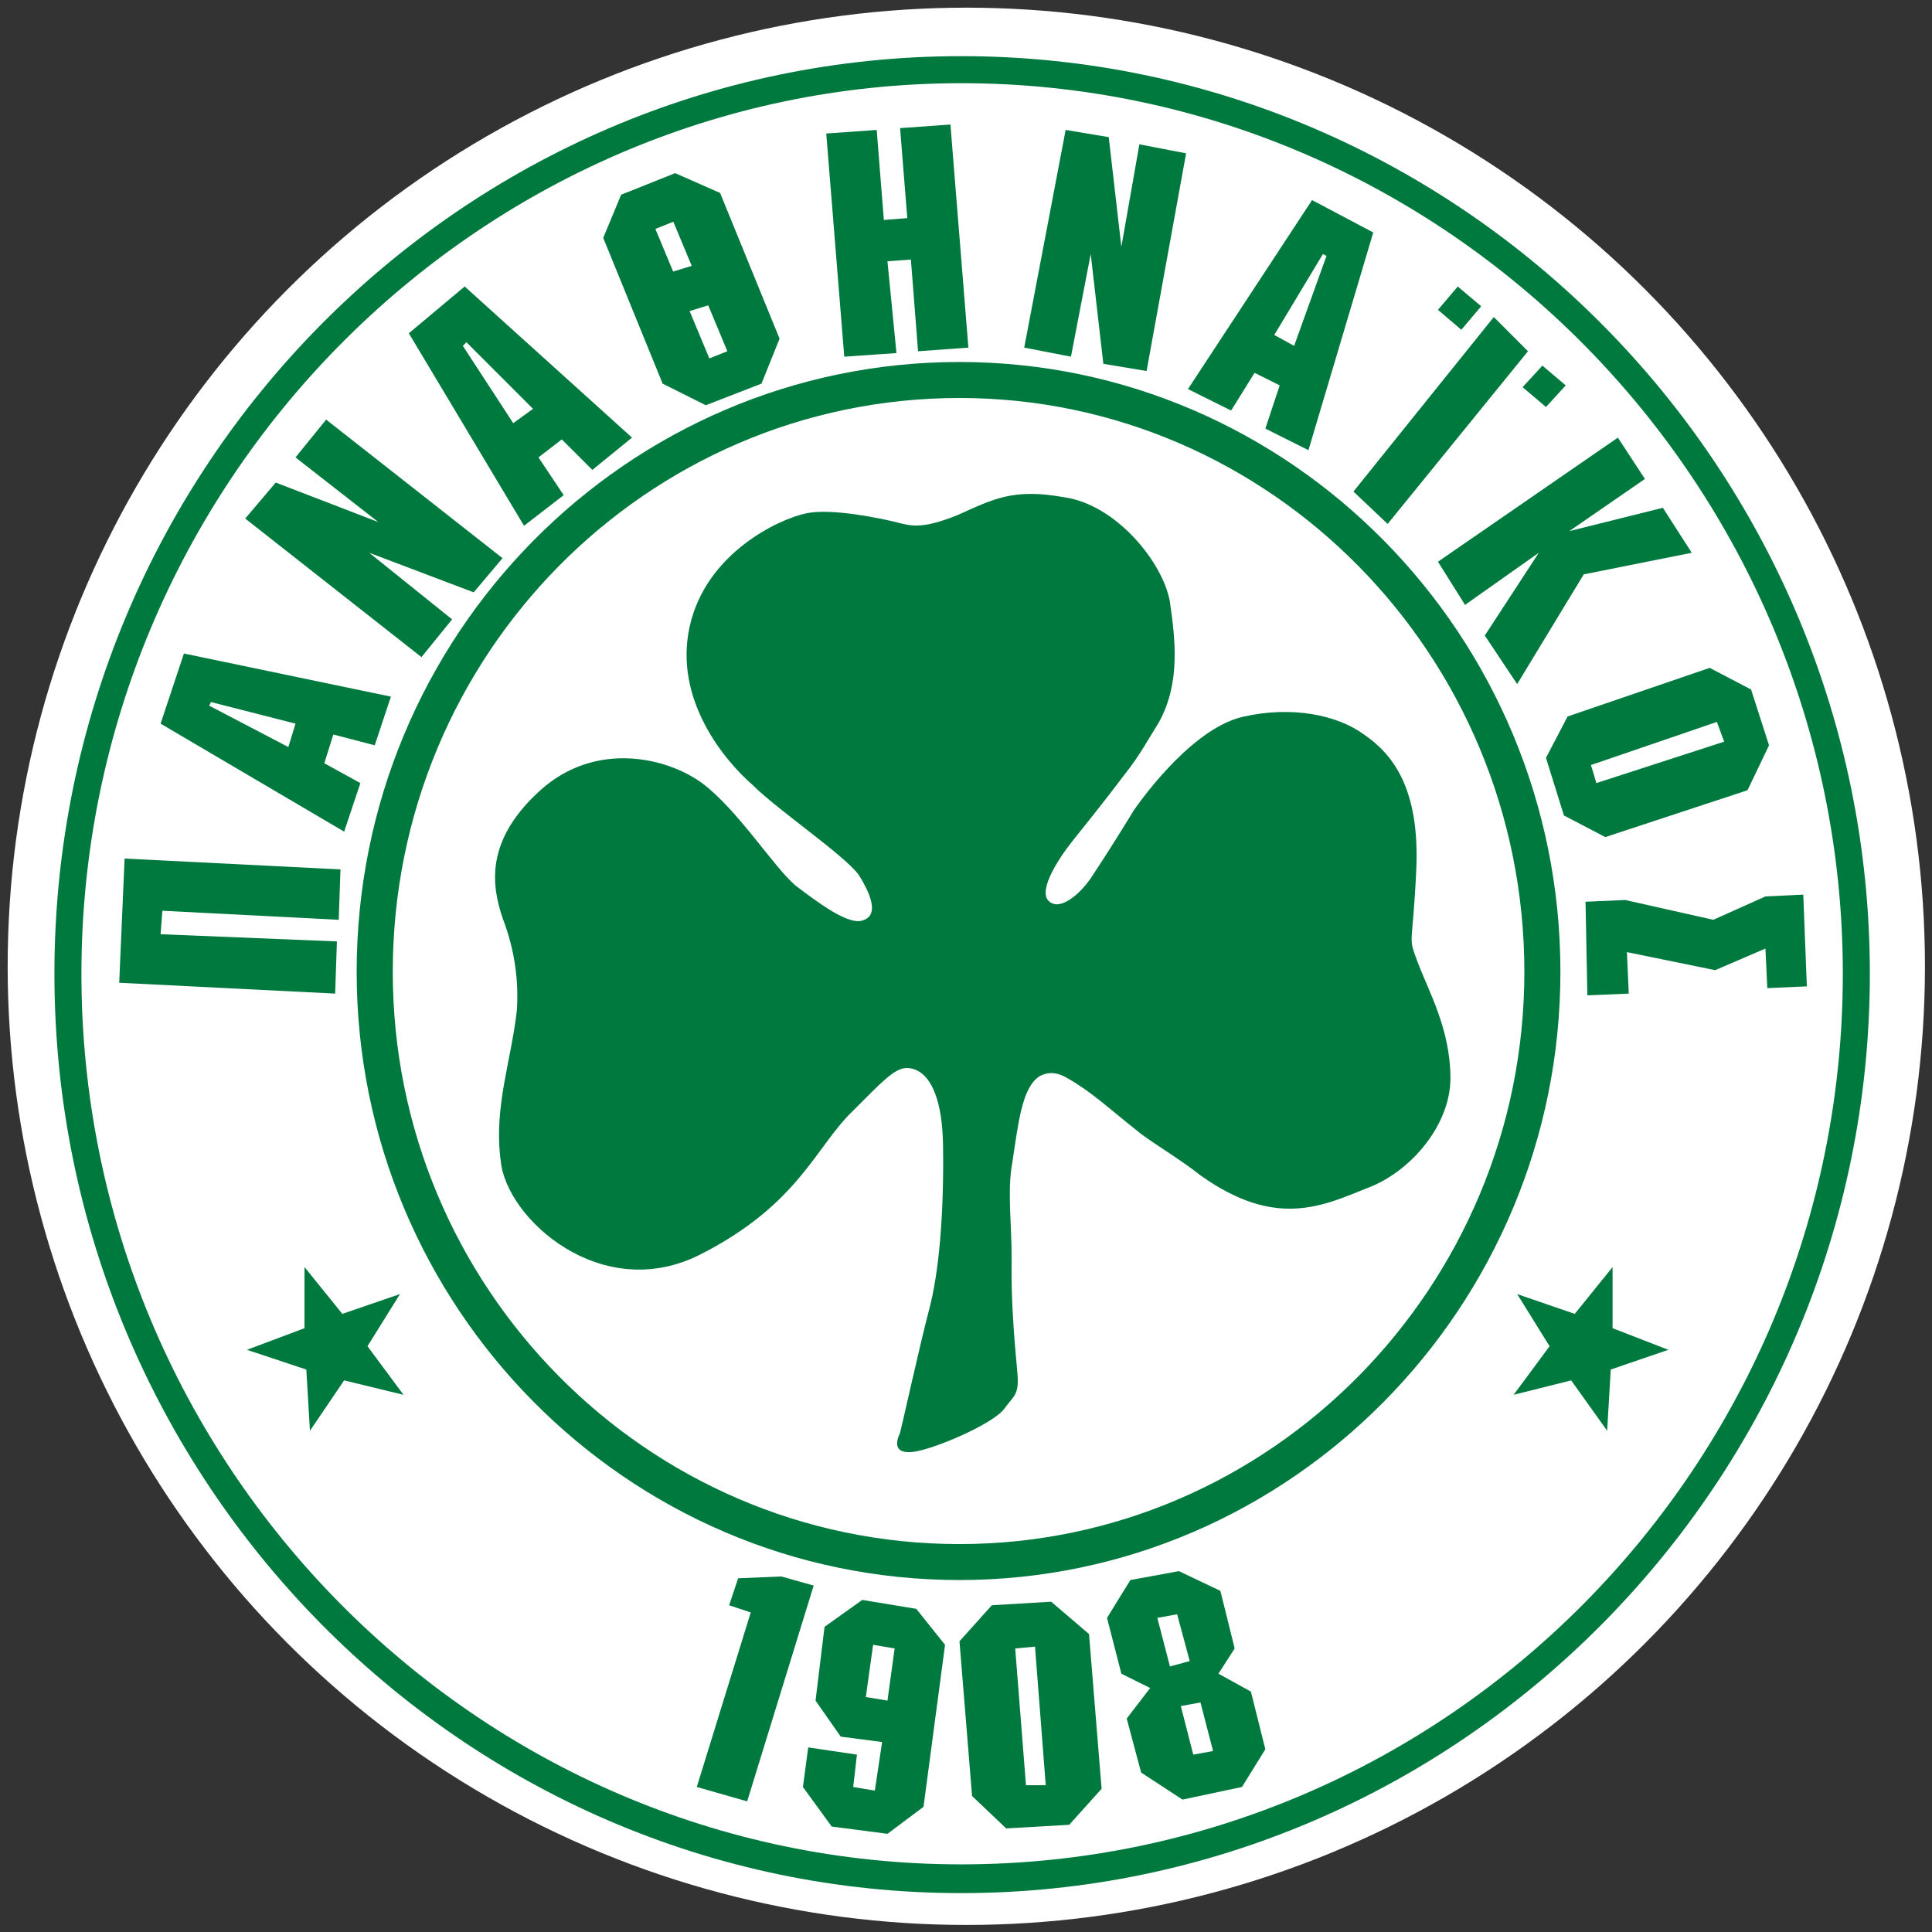 <svg height="252" viewBox="0 0 252 252" width="252" xmlns="http://www.w3.org/2000/svg"><rect x="0" y="0" width="252" height="252" fill="#333333" stroke="none"/><g clip-rule="evenodd" fill-rule="evenodd" transform="matrix(1.195 0 0 1.195 1 1)"><circle cx="104.636" cy="104.636" fill="#fff" r="104.636"/><g fill="#00793f"><g><path d="m103.89 38.674c36.136 0 65.593 29.858 65.593 66.57 0 36.537-29.457 66.38-65.593 66.38-36.337 0-65.797-29.843-65.797-66.38 0-36.712 29.46-66.57 65.797-66.57zm0 3.93c-34.176 0-61.856 28.085-61.856 62.64 0 34.376 27.68 62.456 61.856 62.456 33.965 0 61.658-28.08 61.658-62.455 0-34.556-27.693-62.642-61.658-62.642z"/><path d="m104.08 5.292c54.588 0 99.178 44.978 99.178 100.157 0 55.182-44.59 100.348-99.18 100.348-54.598 0-98.975-45.166-98.975-100.35 0-55.177 44.377-100.154 98.977-100.154zm0 2.953c-52.822 0-96.03 43.792-96.03 97.204 0 53.612 43.208 97.21 96.03 97.21 53.02 0 96.228-43.598 96.228-97.21 0-53.413-43.207-97.205-96.23-97.205z"/><path d="m32.4 137.463 4.13 5.11 6.29-2.162-3.545 5.693 3.934 5.304-6.483-1.575-3.733 5.5-.397-6.684-6.48-2.153 6.283-2.36m142.777-6.673v6.673l6.085 2.36-6.284 2.152-.393 6.683-3.927-5.498-6.283 1.575 3.926-5.304-3.537-5.692 6.286 2.163m24.941-45.765-4.13.198-5.69 2.552-9.62-2.162-4.326.19.2 10.218 4.52-.192-.203-4.527 9.63 1.97 5.49-2.36.204 4.318 4.317-.19m-29.26-47.325-5.893 9.032 3.533 5.3 7.27-11.98 11.788-2.352-3.155-4.912-10.21 2.546 8.253-5.695-2.953-4.51-19.638 13.546 2.953 4.71m3.142-31.419-15.32 19.05 3.734 3.535 15.316-18.85m-47.726-10.609 1.378 11.98 4.72.788 4.313-23.76-5.1-.983-1.967 11.183-1.377-11.97-4.704-.786-4.522 23.76 5.102.988m-17.864-15.124-2.558.203-.782-9.826-5.506.392 1.966 24.356 5.697-.394-.983-10.017 2.558-.19.782 10.01 5.494-.396-1.96-24.354-5.496.395m-57.937 46.353 11.396 4.316 3.146-3.73-19.25-15.124-3.345 4.128 9.04 7.057-11.196-4.314-3.334 3.928 19.238 15.126 3.345-4.12m-36.336 39.663 23.572 1.184.19-5.695-19.247-.787.2-2.56 19.246.987.19-5.5-23.563-1.185m145.513-62.441-2.158 2.55 2.55 2.17 2.17-2.56m6.678 6.477-2.16 2.353 2.552 2.163 2.156-2.357m-139.426 39.474-8.637-4.515.192-.395 9.224 2.354-.78 2.556zm-11.4-10.21-2.547 7.655 20.037 11.787 1.77-5.297-3.936-2.166.985-3.14 4.518 1.18 1.766-5.312-22.592-4.707zm35.945-25.141-5.5-8.44.39-.395 7.268 7.27zm-5.3-14.92-6.095 5.107 12.573 21.011 4.328-3.344-2.752-4.12 2.548-1.963 3.333 3.33 4.33-3.526-18.265-16.497zm26.318 12.961 6.08-2.36 1.973-4.905-6.49-15.905-4.91-2.164-5.893 2.356-1.955 4.71 6.484 15.91 4.71 2.357zm-5.503-19.246 1.957-.783 5.9 14.134-1.966.785-5.89-14.136z"/><path d="m76.777 32.395-1.763-4.32-2.55.78 1.767 4.325m64.017 2.546 5.313-8.834.39.2-3.533 9.82zm10.806-11.19-6.68-3.533-13.544 20.627 4.707 2.346 2.563-4.118 2.742 1.37-1.567 4.716 4.706 2.356 7.074-23.763zm41.242 49.891-4.518-2.366-15.512 5.307-2.36 4.517 1.96 6.287 4.516 2.36 15.524-5.114 2.348-4.905-1.958-6.083zm-3.733 3.533.792 2.157-13.947 4.52-.592-1.97zm-105.457 97.206-5.89 19.048 5.502 1.567 7.258-23.552-3.535-.994-4.71.2-.983 2.943m16.698 14.927-.794 5.302-2.36-.393.406-3.533-5.317-.787-.58 4.32 3.143 4.317 6.087.794 3.934-2.946 2.35-17.682-3.142-3.93-5.896-.97-4.115 2.937-.982 8.052 2.75 3.933 4.518.587zm1.366-10.212-.782 5.693-2.362-.392.794-5.698zm10.612-4.716-3.534 3.93 1.374 16.895 3.726 3.535 6.88-.396 3.533-3.933-1.373-16.887-4.13-3.53-6.476.387zm2.55 4.716 2.16-.2 1.172 15.127h-2.158l-1.175-14.927zm22.184 2.755 1.77-2.755-1.56-6.285-4.523-2.154-5.3.97-2.55 4.133 1.566 6.092 3.142 1.562-2.56 3.333 1.577 5.898 4.515 2.947 6.49-1.376 2.55-4.117-1.577-6.294-3.54-1.955zm-1.964 3.14 1.375 5.3-2.16.394-1.36-5.3 2.144-.393zm-2.548-9.625 1.376 5.107-2.16.587-1.374-5.3z"/></g><path d="m153.94 104.285c-1.176-3.146-.592-1.377-.19-10.213.39-8.84-2.55-12.567-5.694-14.73-2.95-2.156-7.857-3.145-13.155-1.96-5.304 1.17-10.6 8.244-11.973 10.212-1.187 1.96-3.15 5.094-4.723 7.45-1.376 1.97-3.13 3.144-4.113 2.75-2.155-.78.595-4.908 2.157-6.863.785-.985 3.333-4.13 5.695-7.27 1.575-1.966 2.75-4.122 3.733-5.69 2.36-4.327 1.764-9.033 1.175-13.166-.782-4.312-5.894-10.596-11.586-11.375-5.5-.986-7.657.19-11.583 1.956-3.923 1.576-5.098 1.182-6.672.78-1.57-.392-7.066-1.564-9.817-.977-2.94.584-10.992 4.324-12.755 12.374-1.778 8.047 3.924 14.725 6.862 17.27 2.75 2.76 10.02 7.66 11.583 9.817 1.374 2.166 2.158 4.324.593 4.92-1.565.78-5.113-1.97-7.458-3.73-2.362-1.97-6.286-8.246-10.21-11.19-3.732-2.755-11.58-4.722-17.675.78-6.083 5.5-5.3 10.41-4.113 13.94 1.36 3.537 1.754 6.87 1.563 10.012-.593 5.498-2.558 10.606-1.766 16.497.59 6.278 10.987 15.697 21.796 10.207 10.798-5.498 12.564-11.78 16.677-15.703 3.082-3.088 4.41-4.52 5.707-4.64.262-.015.51.01.76.073.08.022.166.045.253.08h.012c.083.036.176.08.27.12 1.543.784 2.735 3.27 2.803 8.192.114 7.67-.472 13.927-1.492 17.796-1.026 3.874-2.944 12.61-3.206 13.575-.456.952-.727 2.31 1.448 2.056 2.18-.258 8.646-3.003 9.927-4.693 1.08-1.51 1.67-1.472 1.428-4.046-.35-3.756-.686-7.913-.62-12.035.04-3.93-.51-7.708.078-10.813.654-4.292 1.04-8.09 2.907-9.37l.022-.017c.97-.568 2.056-.45 3.074.18 2.746 1.567 4.323 3.146 8.046 6.088 1.58 1.182 4.52 2.95 6.478 4.518 8.255 5.888 13.363 3.33 18.27 1.373 4.703-1.766 9.024-6.874 9.024-11.976-.004-5.302-2.35-9.43-3.54-12.56z"/></g></g></svg>